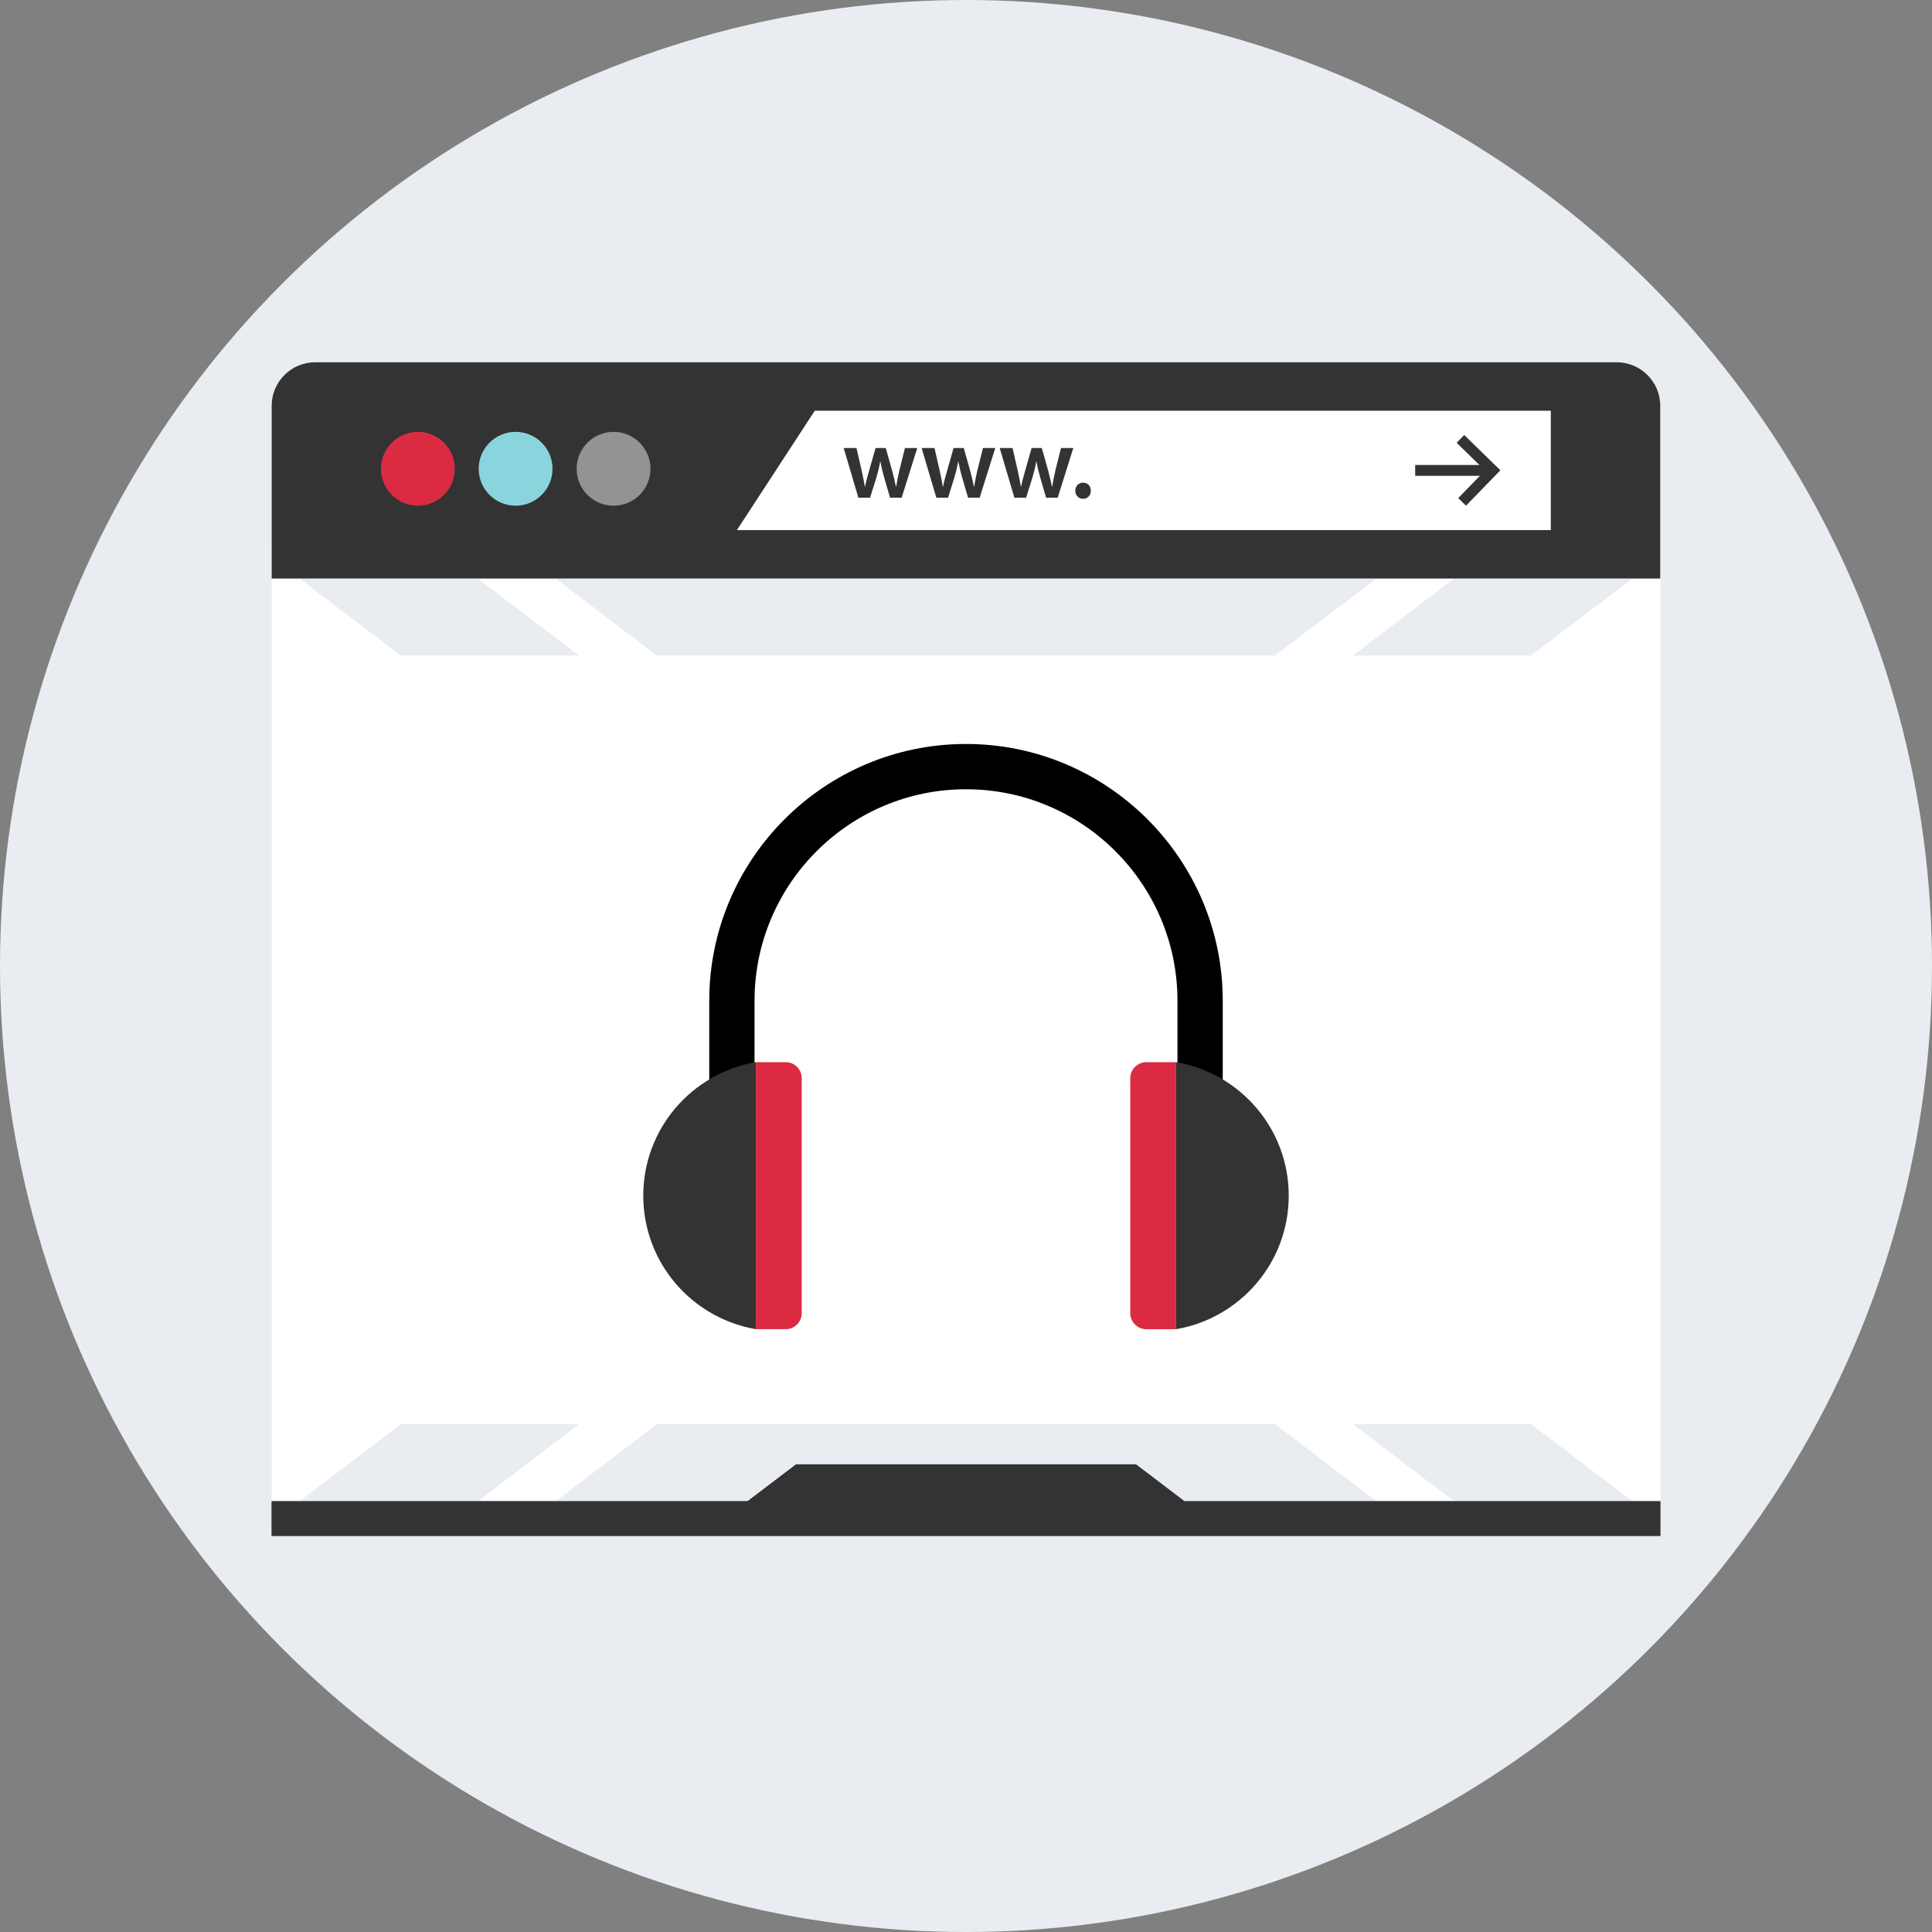 <?xml version="1.0" encoding="iso-8859-1"?>
<!-- Uploaded to: SVG Repo, www.svgrepo.com, Generator: SVG Repo Mixer Tools -->
<svg version="1.1" id="Layer_1" xmlns="http://www.w3.org/2000/svg" xmlns:xlink="http://www.w3.org/1999/xlink" 
	 viewBox="0 0 512 512" xml:space="preserve">
<rect x="0" y="0" width="512" height="512" fill="#808080" stroke="none"/>
<circle style="fill:#E9EDF1;" cx="256" cy="256" r="256"/>
<rect x="74.872" y="146.472" style="fill:#FFFFFF;" width="362.24" height="257.68"/>
<g>
	<polygon style="fill:#E9EDF1;" points="337.912,377.424 174.088,377.424 147.224,397.848 364.776,397.848 	"/>
	<polygon style="fill:#E9EDF1;" points="153.448,377.424 106.232,377.424 79.368,397.848 126.68,397.848 	"/>
	<polygon style="fill:#E9EDF1;" points="405.768,377.424 358.552,377.424 385.32,397.848 432.632,397.848 	"/>
	<polygon style="fill:#E9EDF1;" points="337.912,173.744 174.088,173.744 147.224,153.32 364.776,153.32 	"/>
	<polygon style="fill:#E9EDF1;" points="153.448,173.744 106.232,173.744 79.368,153.32 126.68,153.32 	"/>
	<polygon style="fill:#E9EDF1;" points="405.768,173.744 358.552,173.744 385.32,153.32 432.632,153.32 	"/>
</g>
<path style="fill:#FFFFFF;" d="M434.248,149.352v251.92H77.752v-251.92H434.248 M440,143.6H72v263.416h368V143.6L440,143.6z"/>
<path style="fill:#333333;" d="M72,153.32v-45.808c0-6.328,5.176-11.504,11.504-11.504h344.968c6.328,0,11.504,5.176,11.504,11.504
	v45.808H72L72,153.32z"/>
<polygon style="fill:#FFFFFF;" points="410.976,140.48 195.288,140.48 215.92,108.848 410.976,108.848 "/>
<circle style="fill:#DB2B42;" cx="110.744" cy="124.232" r="9.784"/>
<circle style="fill:#8AD5DD;" cx="136.64" cy="124.232" r="9.784"/>
<circle style="fill:#939393;" cx="162.6" cy="124.232" r="9.784"/>
<g>
	<path style="fill:#333333;" d="M226.976,118.728l1.376,5.976c0.296,1.4,0.6,2.832,0.84,4.264h0.056
		c0.272-1.432,0.704-2.896,1.08-4.24l1.704-6h2.704l1.648,5.84c0.4,1.544,0.752,2.976,1.056,4.408h0.056
		c0.216-1.432,0.512-2.864,0.864-4.408l1.464-5.84h3.264l-4.136,13.16h-3.08l-1.56-5.352c-0.4-1.376-0.704-2.624-1-4.216h-0.056
		c-0.272,1.624-0.616,2.92-1,4.216l-1.672,5.352h-3.112l-3.888-13.16H226.976z"/>
	<path style="fill:#333333;" d="M247.648,118.728l1.376,5.976c0.296,1.4,0.6,2.832,0.84,4.264h0.056
		c0.272-1.432,0.704-2.896,1.08-4.24l1.704-6h2.704l1.648,5.84c0.4,1.544,0.752,2.976,1.056,4.408h0.056
		c0.216-1.432,0.512-2.864,0.864-4.408l1.464-5.84h3.264l-4.136,13.16h-3.08l-1.568-5.352c-0.4-1.376-0.704-2.624-1-4.216h-0.056
		c-0.272,1.624-0.616,2.92-1,4.216l-1.672,5.352h-3.112l-3.896-13.16H247.648z"/>
	<path style="fill:#333333;" d="M268.328,118.728l1.376,5.976c0.296,1.4,0.6,2.832,0.84,4.264h0.056
		c0.272-1.432,0.704-2.896,1.08-4.24l1.704-6h2.704l1.648,5.84c0.4,1.544,0.752,2.976,1.056,4.408h0.056
		c0.216-1.432,0.512-2.864,0.864-4.408l1.464-5.84h3.264l-4.136,13.16h-3.08l-1.56-5.352c-0.4-1.376-0.704-2.624-1-4.216h-0.056
		c-0.272,1.624-0.616,2.92-1,4.216l-1.672,5.352h-3.112l-3.896-13.16H268.328z"/>
	<path style="fill:#333333;" d="M284.968,130.048c0-1.248,0.864-2.136,2.056-2.136c1.216,0,2.056,0.864,2.056,2.136
		c0,1.216-0.808,2.136-2.056,2.136C285.816,132.176,284.968,131.256,284.968,130.048z"/>
	<polygon style="fill:#333333;" points="318.304,401.168 193.696,401.168 210.944,388.056 301.056,388.056 	"/>
	<rect x="72" y="397.848" style="fill:#333333;" width="368" height="9.176"/>
	<polygon style="fill:#333333;" points="432.632,397.848 385.32,397.848 364.776,397.848 147.224,397.848 126.68,397.848 
		79.368,397.848 72,397.848 72,407.024 440,407.024 440,397.848 	"/>
	<polygon style="fill:#333333;" points="388.504,134.008 386.448,131.992 393.56,124.696 386.024,117.344 388.032,115.288 
		397.624,124.632 	"/>
	<rect x="375.04" y="123.224" style="fill:#333333;" width="18.984" height="2.872"/>
</g>
<path d="M324.04,320.656h-12V265.2c0-30.896-25.144-56.04-56.04-56.04s-56.04,25.144-56.04,56.04v55.456h-12V265.2
	c0-37.512,30.52-68.04,68.04-68.04s68.04,30.52,68.04,68.04V320.656z"/>
<g>
	<path style="fill:#333333;" d="M311.688,281.488v70.76c16.936-2.904,29.84-17.616,29.84-35.384
		C341.528,299.104,328.624,284.384,311.688,281.488z"/>
	<path style="fill:#333333;" d="M200.312,281.488v70.76c-16.936-2.904-29.84-17.616-29.84-35.384
		C170.472,299.104,183.376,284.384,200.312,281.488z"/>
</g>
<g>
	<path style="fill:#DB2B42;" d="M208.224,281.488h-7.912v70.76h7.912c2.328,0,4.24-1.904,4.24-4.24V285.72
		C212.464,283.392,210.56,281.488,208.224,281.488z"/>
	<path style="fill:#DB2B42;" d="M303.776,281.488c-2.328,0-4.24,1.904-4.24,4.24v62.288c0,2.328,1.904,4.24,4.24,4.24h7.912v-70.76
		h-7.912V281.488z"/>
</g>
</svg>